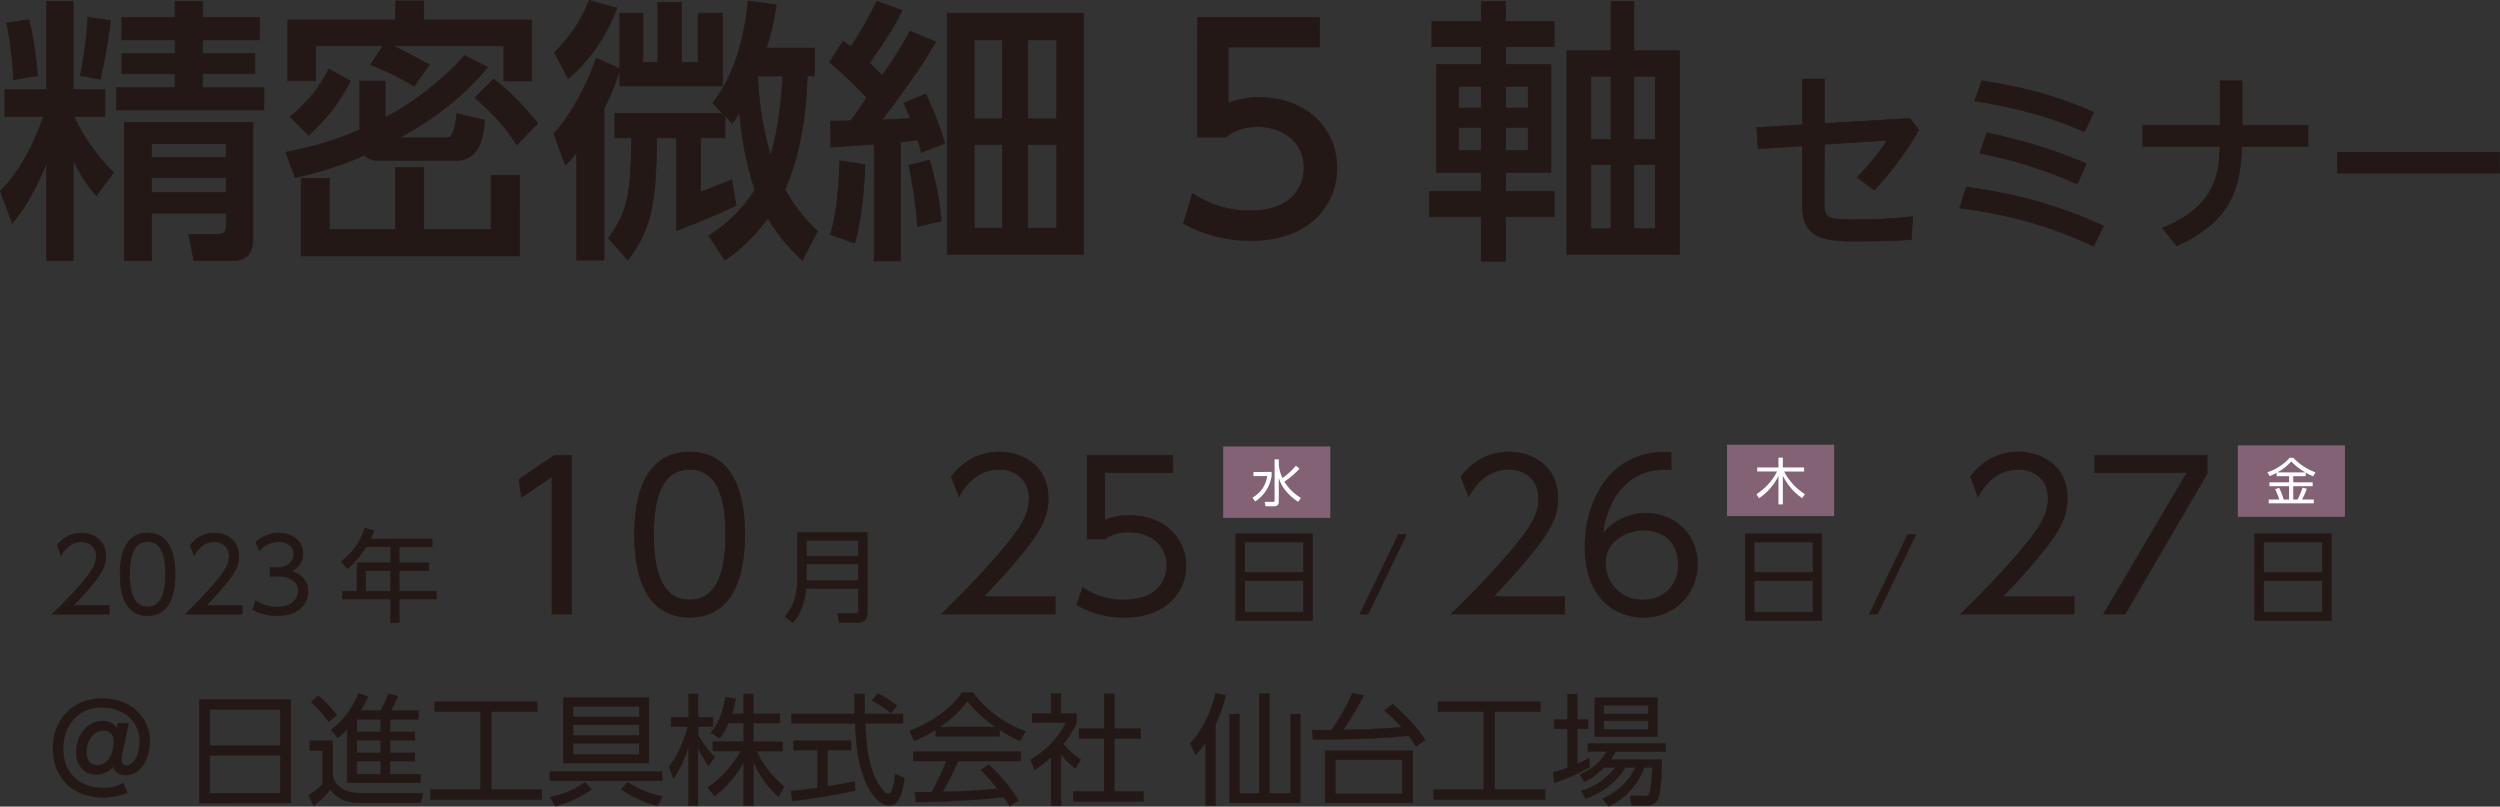 <svg xmlns="http://www.w3.org/2000/svg" viewBox="0 0 1144.47 369.26"><rect x="0" y="0" width="1144.47" height="369.26" fill="#333333" stroke="none"/><defs><style>.cls-1,.cls-4{fill:#231815;stroke:#231815;stroke-miterlimit:10;}.cls-1{stroke-width:0.3px;}.cls-2{fill:#846276;}.cls-3{fill:#fff;}.cls-4{stroke-width:0.2px;}</style></defs><g id="レイヤー_2" data-name="レイヤー 2"><g id="レイヤー_1-2" data-name="レイヤー 1"><path class="cls-1" d="M50,277.13v4H24c2.91-2.86,7.84-7.66,12.69-13.28,5.53-6.42,7.38-9.46,7.38-13.2,0-4.38-3.28-6.64-6.83-6.64-5.72,0-8.4,4.8-9.23,6.28l-1.75-4.62a13.42,13.42,0,0,1,11-5.62c4.61,0,11.16,2.62,11.16,10.56,0,3.5-1.06,6.41-4.75,11.16a140.82,140.82,0,0,1-10.05,11.39Z"/><path class="cls-1" d="M55,262.93C55,259.28,55,244,67.54,244s12.59,15.26,12.59,18.91,0,18.91-12.59,18.91S55,266.62,55,262.93Zm20.85,0c0-6.05-.92-15-8.26-15s-8.26,8.67-8.26,15c0,6.5,1.11,14.94,8.26,14.94S75.8,269.15,75.8,262.93Z"/><path class="cls-1" d="M110.86,277.13v4h-26c2.91-2.86,7.84-7.66,12.69-13.28,5.53-6.42,7.38-9.46,7.38-13.2,0-4.38-3.28-6.64-6.83-6.64-5.72,0-8.4,4.8-9.23,6.28l-1.75-4.62a13.41,13.41,0,0,1,11-5.62c4.61,0,11.16,2.62,11.16,10.56,0,3.5-1.06,6.41-4.75,11.16a139.49,139.49,0,0,1-10.06,11.39Z"/><path class="cls-1" d="M117,275a17.73,17.73,0,0,0,10,2.91c7.15,0,9.6-4.15,9.6-7.43,0-3.87-3.33-6.73-9.6-6.73h-3.37v-3.92h3.42c5.35,0,7.42-3.37,7.42-6.18,0-3.56-2.81-5.68-6.82-5.68a11.44,11.44,0,0,0-8.86,4.15l-1.66-4a15.8,15.8,0,0,1,10.52-4.1c5.26,0,11,3,11,9.4a8.31,8.31,0,0,1-5.4,8c4.85,1.57,7.71,4.71,7.71,9.41s-3.42,11-14,11a23,23,0,0,1-11.3-2.82Z"/><path class="cls-1" d="M197.81,246.74v3.59H182.72v7.34h13.61v3.55H182.72v9.41h17v3.6h-17V285h-3.87V274.23h-22v-3.6h6.6v-13h15.45v-7.34H167.59c-3,4.57-5,7.11-8.67,10L156.34,257A30.2,30.2,0,0,0,167,241.89l4.2.88c-.46,1.2-.74,2-1.66,4Zm-19,14.48H167.32v9.41h11.53Z"/><path class="cls-1" d="M253.81,208.4h7.75v72.7H252.7v-63l-13.93,9.6-1.2-8.22Z"/><path class="cls-1" d="M290.53,244.75c0-7.29,0-37.82,25.18-37.82s25.19,30.53,25.19,37.82,0,37.83-25.19,37.83S290.53,252.13,290.53,244.75Zm41.69,0c0-12.08-1.84-29.89-16.51-29.89-14.48,0-16.51,17.35-16.51,29.89,0,13,2.21,29.89,16.51,29.89C330.19,274.64,332.22,257.21,332.22,244.75Z"/><path class="cls-1" d="M397,280.55c0,2.3-.92,4.38-4.38,4.38h-8.44l-.65-4.06,8,.05c1.2,0,1.48-.46,1.48-1.57v-10H368.94c-.6,7.25-3.13,12.51-6,15.69l-3.51-2.72c2.17-2.73,5.72-7.15,5.72-18.27V243.74H397Zm-27.9-33.21v7.28h23.94v-7.28Zm0,10.79v7.7h23.94v-7.7Z"/><path class="cls-1" d="M483.06,273.17v7.93H431c5.81-5.72,15.68-15.31,25.37-26.57,11.07-12.82,14.76-18.91,14.76-26.38,0-8.77-6.55-13.29-13.65-13.29-11.44,0-16.79,9.6-18.45,12.55l-3.51-9.23c5.44-7.19,13-11.25,22-11.25,9.22,0,22.32,5.26,22.32,21.12,0,7-2.12,12.83-9.5,22.33a278,278,0,0,1-20.11,22.79Z"/><path class="cls-1" d="M536.94,216.34H505.76v21.77A26.82,26.82,0,0,1,517,236c17,0,25.93,11.35,25.93,23.06,0,11.26-8.49,23.53-28.23,23.53a41.88,41.88,0,0,1-21.78-5.72l2.68-7.94a32.9,32.9,0,0,0,19,5.72c15.78,0,19.56-9.59,19.56-15.77,0-9.5-7.56-15.32-17.53-15.32a18.39,18.39,0,0,0-11,3.23h-7.94V208.4h39.21Z"/><path class="cls-1" d="M600.78,244.38V284H565.72V244.38Zm-31,17.67h27V248.12h-27Zm0,3.69v14.53h27V265.74Z"/><path class="cls-1" d="M643.82,244.75,626.29,281.1H622.6l17.53-36.35Z"/><path class="cls-1" d="M716.28,273.17v7.93h-52c5.82-5.72,15.69-15.31,25.37-26.57,11.07-12.82,14.76-18.91,14.76-26.38,0-8.77-6.55-13.29-13.65-13.29-11.44,0-16.79,9.6-18.45,12.55l-3.51-9.23c5.45-7.19,13-11.25,22-11.25,9.23,0,22.33,5.26,22.33,21.12,0,7-2.13,12.83-9.51,22.33a276,276,0,0,1-20.11,22.79Z"/><path class="cls-1" d="M765,215c-22.33-1.56-29.8,17-31.28,29.43a25.42,25.42,0,0,1,19.56-9.5c12.73,0,23.8,9.14,23.8,23.25s-11,24.45-24.81,24.45c-10.43,0-26.67-6.46-26.67-32.66,0-19.56,10.89-44.56,39.4-42.9Zm-12.55,27.68c-7.75,0-17.53,4.89-17.53,15.13a16.83,16.83,0,0,0,17.16,16.88c10.06,0,16.24-7.29,16.24-15.86C768.32,243.83,755.68,242.63,752.45,242.63Z"/><path class="cls-1" d="M834,244.38V284H799V244.38Zm-31,17.67h27V248.12H803Zm0,3.69v14.53h27V265.74Z"/><path class="cls-1" d="M877,244.75,859.51,281.1h-3.69l17.53-36.35Z"/><path class="cls-1" d="M949.51,273.17v7.93h-52c5.81-5.72,15.68-15.31,25.37-26.57,11.07-12.82,14.76-18.91,14.76-26.38,0-8.77-6.55-13.29-13.66-13.29-11.44,0-16.79,9.6-18.45,12.55l-3.5-9.23c5.44-7.19,13-11.25,22-11.25,9.23,0,22.33,5.26,22.33,21.12,0,7-2.12,12.83-9.5,22.33a280,280,0,0,1-20.11,22.79Z"/><path class="cls-1" d="M1010.4,208.4v8.4l-37.55,64.3H963l38.19-64.76H958.92V208.4Z"/><path class="cls-1" d="M1067.23,244.38V284h-35.06V244.38Zm-31,17.67h27V248.12h-27Zm0,3.69v14.53h27V265.74Z"/><rect class="cls-2" x="559.97" y="204.39" width="49.03" height="32.69"/><path class="cls-3" d="M582.14,216.06v1.8a17,17,0,0,1-7.55,11.72l-1.2-1.73c3.56-2.31,5.86-4.89,6.76-9.92h-6.32v-1.87Zm12.13,13.68c-2.1-1.41-7.15-5.1-8.86-11v10.8c0,1.27-.34,2.21-2.19,2.21h-3.87l-.37-2h3.73c.77,0,.79-.32.79-.71V210.29h1.91v2.44a16.58,16.58,0,0,0,1.73,6.12,34.56,34.56,0,0,0,6.12-5.65l1.66,1.38a43,43,0,0,1-6.94,5.91,21.56,21.56,0,0,0,7.54,7.43Z"/><rect class="cls-2" x="790.62" y="203.58" width="49.03" height="32.69"/><path class="cls-3" d="M825,228.07a27.52,27.52,0,0,1-8.84-10.27v13.11h-2v-13a26.62,26.62,0,0,1-8.9,10.17l-1.2-1.82a27.38,27.38,0,0,0,9.48-10.43h-9.11V214h9.73V209.5h2V214h9.72v1.85h-9.12a26.66,26.66,0,0,0,9.51,10.36Z"/><rect class="cls-2" x="1024.44" y="203.89" width="49.03" height="32.69"/><path class="cls-3" d="M1055.51,218h-5.7v2.82h8.91v1.75h-8.91v6.11h2a41.17,41.17,0,0,0,2.28-5.44l1.94.51a34.1,34.1,0,0,1-2.19,4.93h5.37v1.73H1038.6v-1.73h4.82a31.75,31.75,0,0,0-1.89-4.75l1.85-.6a31,31,0,0,1,2.07,5.35h2.47v-6.11h-9v-1.75h9V218h-5.7v-1.57c-1.61.86-2.37,1.18-3.18,1.55L1038,216.2a23.52,23.52,0,0,0,10.18-6.63h1.66a26.78,26.78,0,0,0,10.15,6.67l-1.06,1.8a25.06,25.06,0,0,1-3.37-1.66Zm-.16-1.75a29.27,29.27,0,0,1-6.44-5,24.91,24.91,0,0,1-6.34,5Z"/><path class="cls-4" d="M58.26,362.89A27.84,27.84,0,0,1,47.18,365c-14.44,0-22.93-9.65-22.93-22.38,0-12.57,8.6-22.83,22.49-22.83,13.12,0,21.78,8.6,21.78,19.52,0,8.32-4.25,15.49-11,15.49-2.71,0-5-1.27-5.79-3.91a9.27,9.27,0,0,1-7.61,3.63c-5.95,0-9.26-4.52-9.26-10.3,0-6.9,4.74-14.06,12-14.12a7.54,7.54,0,0,1,6.67,3.31l.5-2.37h4.85l-3.09,14.61a11.07,11.07,0,0,0-.27,2.31,2.33,2.33,0,0,0,2.42,2.49c3.53,0,6.07-5.46,6.07-11,0-9.2-7.45-15.6-17.26-15.6-11.85,0-17.86,9-17.86,18.91,0,12.85,9.48,18,18.19,18a19.38,19.38,0,0,0,9.43-2.26ZM39.52,344.31c0,4.25,2.2,6,5.18,6,5.35,0,7.44-6.28,7.44-10.92,0-5-4.24-5-4.63-5C41.72,334.39,39.52,340.51,39.52,344.31Z"/><path class="cls-4" d="M133.18,320.27v47.31H91.28V320.27ZM96.07,341.39h32.25V324.74H96.07Zm0,4.41v17.37h32.25V345.8Z"/><path class="cls-4" d="M152.24,339.13v15.93c.55,2,2.32,8.05,12.9,8.05h28.45l-1,4.36H165c-9.59,0-12.57-4.53-13.72-6.18a42.31,42.31,0,0,1-7.72,7.66l-2.21-4.85a35.46,35.46,0,0,0,6.34-5.18V343.54h-5.84v-4.41Zm-1.82-8.71a41.78,41.78,0,0,0-8-9l3.2-2.92a44.13,44.13,0,0,1,8.49,8.88Zm23.77-5.13a44.18,44.18,0,0,0,3.63-7.72l4.25,1.16a36,36,0,0,1-3.2,6.56h12.74v4H178.54v5.79H189.9v3.75H178.54v5.84H189.9v3.75H178.54v6h14v3.91H158.91V333.73a27.72,27.72,0,0,1-4.19,4l-3.14-3.63c5.51-3.86,10.2-10.64,12.57-16.71l4.25,1.49a47,47,0,0,1-3.31,6.45Zm.16,4h-11v5.79h11Zm0,9.54h-11v5.84h11Zm0,9.59h-11v6h11Z"/><path class="cls-4" d="M245.9,321.27v4.52h-21v35.67H248V366H197v-4.52h23V325.79H199v-4.52Z"/><path class="cls-4" d="M251.74,353.3h51.33v4.13H251.74Zm.11,11.57a39.71,39.71,0,0,0,15.93-6.72l3,3.25a54.07,54.07,0,0,1-16.59,7.66Zm45.21-45.42v29.88H257.91V319.45Zm-4.41,3.86H262.32v4.9h30.33Zm0,8.49H262.32v4.9h30.33Zm0,8.49H262.32v5.12h30.33Zm-5.24,17.8a42,42,0,0,0,15.82,6.51l-2.15,4.24a50.77,50.77,0,0,1-16.65-7.49Z"/><path class="cls-4" d="M324.39,350.49a36.42,36.42,0,0,1-4.9-8.49v26.84h-4.25V341.61a54.68,54.68,0,0,1-6.94,14.83l-2-5.46c4.68-5.84,7.44-14,8.6-18.36h-7.67v-4.3h8.05V317.68h4.25v10.64h6.83v4.3h-6.83v3.59c1.1,2.64,4.63,7.38,7.6,10.42Zm20.46,18.35h-4.36V348.67a49.09,49.09,0,0,1-13.34,15.76L324,360.52a50,50,0,0,0,15.16-16.71H326.32v-4.24h14.17V331h-7a30.78,30.78,0,0,1-4,7l-4.08-2.54c2.76-3.41,5-7.16,6.78-16.26l4.58.61a50.77,50.77,0,0,1-1.71,7h5.4v-9.1h4.36v9.1H357V331H344.85v8.6h13.39v4.24H346.39A44,44,0,0,0,359,360.08l-2.54,4.63a42.9,42.9,0,0,1-11.63-16.37Z"/><path class="cls-4" d="M391.48,361.9c-7.94,1.82-18.19,3.47-28.72,4.79l-.66-4.57c2.31-.17,5.23-.44,12.18-1.44V343.37h-11v-4.3h26.3v4.3H378.86V360c7.93-1.32,10.3-1.82,12.4-2.31Zm4.35-44.22c-.05,1.88-.05,4.08.06,9.15h17.48v4.31H396.06c.6,10.25,1.21,20.83,7,29.21.6.89,2.15,3.09,3.64,3.09s2.75-3.75,3.08-9.1l4.25,1.93c-.61,4.19-1.71,12.41-6.78,12.41-6.12,0-10.64-9.15-12-13.45-2.81-8.49-3.09-12.9-3.75-24.09H362.32v-4.31h29c-.11-2.59-.16-5.89-.16-9.15Zm12,8.77a42.68,42.68,0,0,0-8.6-5.73l2.54-3.31a54,54,0,0,1,8.87,5.62Z"/><path class="cls-4" d="M457.57,337H428.41V334a64.11,64.11,0,0,1-9.81,5.12l-2.26-4.46c16.43-6.45,22.6-15.38,24.09-17.59h4.9a53.42,53.42,0,0,0,24.1,17.75L467,339.18a59.07,59.07,0,0,1-9.43-5.18Zm-4.85,13.07a80.88,80.88,0,0,1,13.51,16.37l-4,2.65c-.88-1.49-1.54-2.54-2.7-4.25-9.21,1.33-31.7,2.32-40.19,2.32l-.5-4.52h7.61a94.2,94.2,0,0,0,6.78-14.28h-15.1v-4.24h49.23v4.24H438.61a151,151,0,0,1-7.11,14.17c1.38-.06,7.55-.22,8.71-.28,6.72-.27,12.4-.77,16.48-1.15a101.32,101.32,0,0,0-7.61-8.55Zm3.09-17.26c-7.77-5.51-11-9.48-12.9-11.9a51.1,51.1,0,0,1-12.79,11.9Z"/><path class="cls-4" d="M485.68,368.84h-4.46V346.52a51.57,51.57,0,0,1-7.56,5.84l-1.87-4.52c9.15-5.51,14.28-12.63,16.15-17.09H472.51v-4.14h8.71v-9h4.46v9h7.11v4.19a38.29,38.29,0,0,1-6,9.76,39.5,39.5,0,0,0,7.93,7.22l-2.48,4a37.36,37.36,0,0,1-6.56-6.62Zm24.43-51.21v15.93h12.12v4.52H510.11v24.26H523.5v4.52H491.36v-4.52h14.11V338.08H494v-4.52h11.52V317.63Z"/><path class="cls-4" d="M556.41,368.79h-4.53V339.85a34.2,34.2,0,0,1-4.52,5.62l-2.48-5a52.27,52.27,0,0,0,11.58-23.1l4.69.88a73.94,73.94,0,0,1-4.74,13.4Zm24.69-51.22v45.65h9.76V326.89h4.41v40.63H562.91V326.89h4.47v36.33h9.15V317.57Z"/><path class="cls-4" d="M637.49,322.37a78.51,78.51,0,0,1,15,16.37l-4.3,3a53.11,53.11,0,0,0-3.41-5c-12.9,1.54-33.69,1.82-43.67,1.82l-.38-4.36,8.87.06a98.14,98.14,0,0,0,9.49-16.93l5.18,1a146.93,146.93,0,0,1-9.43,15.82c15.11-.38,16.82-.44,26.79-1.21a79.83,79.83,0,0,0-7.82-7.72Zm9.21,45.15H606.62V343.7H646.7ZM642,347.84H611.25v15.6H642Z"/><path class="cls-4" d="M705.24,321.27v4.52h-21v35.67h23.1V366H656.29v-4.52h23V325.79h-21v-4.52Z"/><path class="cls-4" d="M727.73,351.15a83.42,83.42,0,0,1-16.16,7.16l-.6-4.68c1.76-.5,3.69-1.05,6.67-2.15V333.67h-6.18v-4.24h6.18V317.74H722v11.69h5v4.24h-5v16.1a49.06,49.06,0,0,0,5.46-2.7Zm33-3.37c0,5.52-.5,15.33-1.66,17.76a5,5,0,0,1-5.07,3.14h-7.11l-.61-4.3,6.89.05c1.55,0,2-1.15,2.21-2.09a68.75,68.75,0,0,0,1-11h-3.69a31.43,31.43,0,0,1-16.27,17.75l-2.75-3.42c7.94-3.75,12.62-8.93,15-14.33H744c-5.84,9.59-14.66,12.95-18.08,14.22l-2-3.47a31.48,31.48,0,0,0,15.61-10.75h-5.24a32.08,32.08,0,0,1-9,6.5l-2-3.25c5.95-2.65,9-5.29,12.29-10.58h-8.65v-3.59h35.61V344H739.64a35.57,35.57,0,0,1-2.37,3.74Zm-1.93-28.33V337.2H730.1V319.45Zm-4.19,3.42h-20.4v4h20.4Zm0,7.05h-20.4v4h20.4Z"/><path class="cls-1" d="M21.28,74.61c-6.45,16-12,23.12-15.67,27.54L.17,87.49c3.16-3.15,12.51-13.14,19.72-34.24H2.2V41H21.28V.69H33.53V41H48.06V53.25H33.79A90,90,0,0,0,52,79L44.15,89.64A67.9,67.9,0,0,1,33.53,73.22v46.12H21.28ZM13.19,9c1,3.79,2.65,10.48,4,25.65l-11,1.89A149.32,149.32,0,0,0,3,10.54Zm37.4.38a255.23,255.23,0,0,1-4.67,26.91l-9.1-1.64c2-11.37,2.78-16.43,3.41-26.79ZM80.16.69H92.8v7.2h26V18.25h-26v6.32h23.88v9.22H92.8v6.32h28.05V50.35H53.37V40.11H80.16V33.79H55.77V24.57H80.16V18.25H55.77V7.89H80.16ZM115.79,56v53.2c0,8-3.79,10.11-10,10.11H88.75l-2.4-12H99c2.78,0,4.55-.5,4.55-3.66V97.6H69.42v21.74H56.91V56ZM69.42,65.76V72h34.12V65.76Zm0,15.54v6.83h34.12V81.3Z"/><path class="cls-1" d="M223.2,30.76c-11,13.52-25.14,24-40.31,32.35H204.5c3.29,0,4-6.19,4.68-11.12l12.63,3c-.63,11-3.92,18.45-13.14,18.45H173.54c-3.28,0-5.3-.89-6.69-2.4A163.15,163.15,0,0,1,135.13,81.3l-4.3-11.62c15.93-3.16,23.25-5.81,33.87-10.24V37.08h11.62v16.8a137.38,137.38,0,0,0,36.39-28.43Zm-33.61,8.72a113.09,113.09,0,0,0-20-9.86L175.31,21H144.48v16H131.72V9.15h49.4V.43H194V9.15h49.41V37.08H230.66V21H179.73c3.16,1.26,5.44,2.53,16.81,8.59Zm-56.73,14c8.46-7.45,12.38-11.87,17.69-21.86l9.85,5.44c-6.06,11.37-10.61,16.8-19.08,24.89Zm105,63.69h-100V81.68H150.8v23.38h30.32V76.63H194v28.43h30.83V80.29h13Zm-1.26-50.8c-4.3-6.69-9.1-13-19.21-21.6l8.59-8.6c3.29,2.53,9.1,7,20.22,20.22Z"/><path class="cls-1" d="M283.73,31.64a84,84,0,0,1-7.2,17.82v69.62H264V69.68a43.31,43.31,0,0,1-5.18,5.94l-5.31-14.41c8.72-9.35,16.18-24.89,19.46-34.62l10.74,4.93V6h10.62v22.5h6.82V1.07H312V28.49h7.58V6h11.24V39.35H283.73Zm-29.94-7.7A65.29,65.29,0,0,0,269.71.18l12.63,3.54A77.44,77.44,0,0,1,260.1,36.07Zm70.63,84a67.7,67.7,0,0,0,21.23-21.11c-3.79-10.36-6.19-24.13-7.08-35.38-1.14,1.9-1.89,3-3.28,5.06L331.88,53V63.11H320.76V87.87c4.17-1.51,5.18-2,14.27-5.56l1.9,11.76c-7.08,3.53-22.24,9.73-27.17,11.49V63.11h-9.1c-.37,26.79-1.51,40.94-13.26,56L278.55,109c9.35-13,10.11-20.6,10.62-45.87h-7.71V51.86h49.28l-4.43-4.67C337.43,32.53,341,15,342.49.43L355.38,2.2A116.78,116.78,0,0,1,350.83,22h22.11V34.8h-3.41c-.63,25.91-6.19,43.34-10.24,51.81a74.33,74.33,0,0,0,15,19.21l-6.95,13.26a78.81,78.81,0,0,1-15.79-19.2c-8.72,11.62-15.67,16.42-19.71,19.2ZM346.91,34.8a147,147,0,0,0,5.81,36.27c3.29-10.49,4.68-21.86,5.69-36.27Z"/><path class="cls-1" d="M428.29,19.14c-3.28,5.93-7.07,12.5-24.51,35.75,2.15-.12,11.12-.5,13-.63-.76-1.89-1-2.4-2.9-7.07L423.74,43a136.57,136.57,0,0,1,8.72,22.62l-10.74,4.17a52.52,52.52,0,0,0-1.52-5.69c-2.27.25-2.78.38-8,.88v54.46h-12V66c-2.78.26-18.2,1.27-19.84,1.39l-.25-12c5.31,0,5.94,0,9.35-.13,1.26-1.51,6.32-9,7.33-10.48a173.17,173.17,0,0,0-17.06-16.3L386,18.76c1.77,1.26,2.15,1.51,3.54,2.65A176.14,176.14,0,0,0,401.38.56L413,4.73c-3.28,6.7-5.81,10.87-14.91,24.13,3.41,3.29,4.17,4,5.81,5.69a208.32,208.32,0,0,0,12.77-20.34Zm-48.14,88.19c1.26-4.29,3.54-12.13,4.29-33.73l11.5,1.76c-.12,5.06-.88,23.25-4.67,36Zm39.8-3.66c-.25-8.34-2.65-22.49-3.92-28l9.48-2.4a142.72,142.72,0,0,1,5.43,27.92ZM496,6V116.43H433.6V6ZM458.87,18.25H446V54.39h12.89Zm0,47.89H446v38.29h12.89Zm24.89-47.89H470.5V54.39h13.26Zm0,47.89H470.5v38.29h13.26Z"/><path class="cls-1" d="M604.06,21.54H562.24V47.19a38,38,0,0,1,14.4-2.53c21.48,0,35.38,14.28,35.38,32.22,0,15.8-11.37,33.23-39.55,33.23a62.31,62.31,0,0,1-30.7-7.83l4.17-13.77a45.75,45.75,0,0,0,26.41,8c19.33,0,24.64-11.38,24.64-19.72,0-11.75-9.61-18.82-21.36-18.82-5.18,0-10.49,1.39-14.4,4.8h-13V7.89h55.85Z"/><path class="cls-1" d="M711.47,21.41H689.23V29.5H710V78.9H689.23v8.72h22.24V99.25H689.23v20.34H678.11V99.25H654.36V87.62h23.75V78.9H657.64V29.5h20.47V21.41H655.49V9.78h22.62V.69h11.12V9.78h22.24ZM678.11,39.48H667.75v10h10.36Zm0,18.83H667.75V68.92h10.36Zm21.48-18.83H689.23v10h10.36Zm0,18.83H689.23V68.92h10.36ZM748,.69V23.18h20.85v93.25H717.28V23.18H737.5V.69ZM737.5,34.93h-9.22V63.74h9.22Zm0,40.43h-9.22v29.32h9.22Zm20.34-40.43H748V63.74h9.85Zm0,40.43H748v29.32h9.85Z"/><path class="cls-1" d="M825.08,36.18h10.09V56.52l39.18-2.3,4,5.4A157.38,157.38,0,0,1,858.08,87L850.2,81.2a116.68,116.68,0,0,0,13.72-17l-28.75,1.85-.09,26.81c0,7.34,2,7.69,14.51,7.69a212,212,0,0,0,26-1.41L875,109.68c-5,.27-12.47.71-24.59.71-13.44,0-25.3-.26-25.3-15.92V66.78l-20.25,1.33-.62-9.73,20.87-1.24Z"/><path class="cls-1" d="M958.39,112.69c-15.48-7.16-33.71-14-61.3-17.42l3.09-9.65c20.88,3,40.25,7.43,62.8,17.87Zm-4.16-52.36C936.54,52.54,921,49,904,46.17l3.28-9.2c22.47,3.54,37,8.14,51.21,14.42ZM951,84.3a200.5,200.5,0,0,0-44.67-14.16l3.28-9.37c22.91,4.95,37,10.52,45.46,14.15Z"/><path class="cls-1" d="M1056.57,57.32V67h-30.25c-.8,19.9-5.22,34.32-29.81,45.55l-6.63-8.13c25.29-10.26,25.91-25.83,26.44-37.42H980.94V57.32h35.38V37h10.09V57.32Z"/><path class="cls-1" d="M1144.32,69.7v9.56H1070.1V69.7Z"/></g></g></svg>